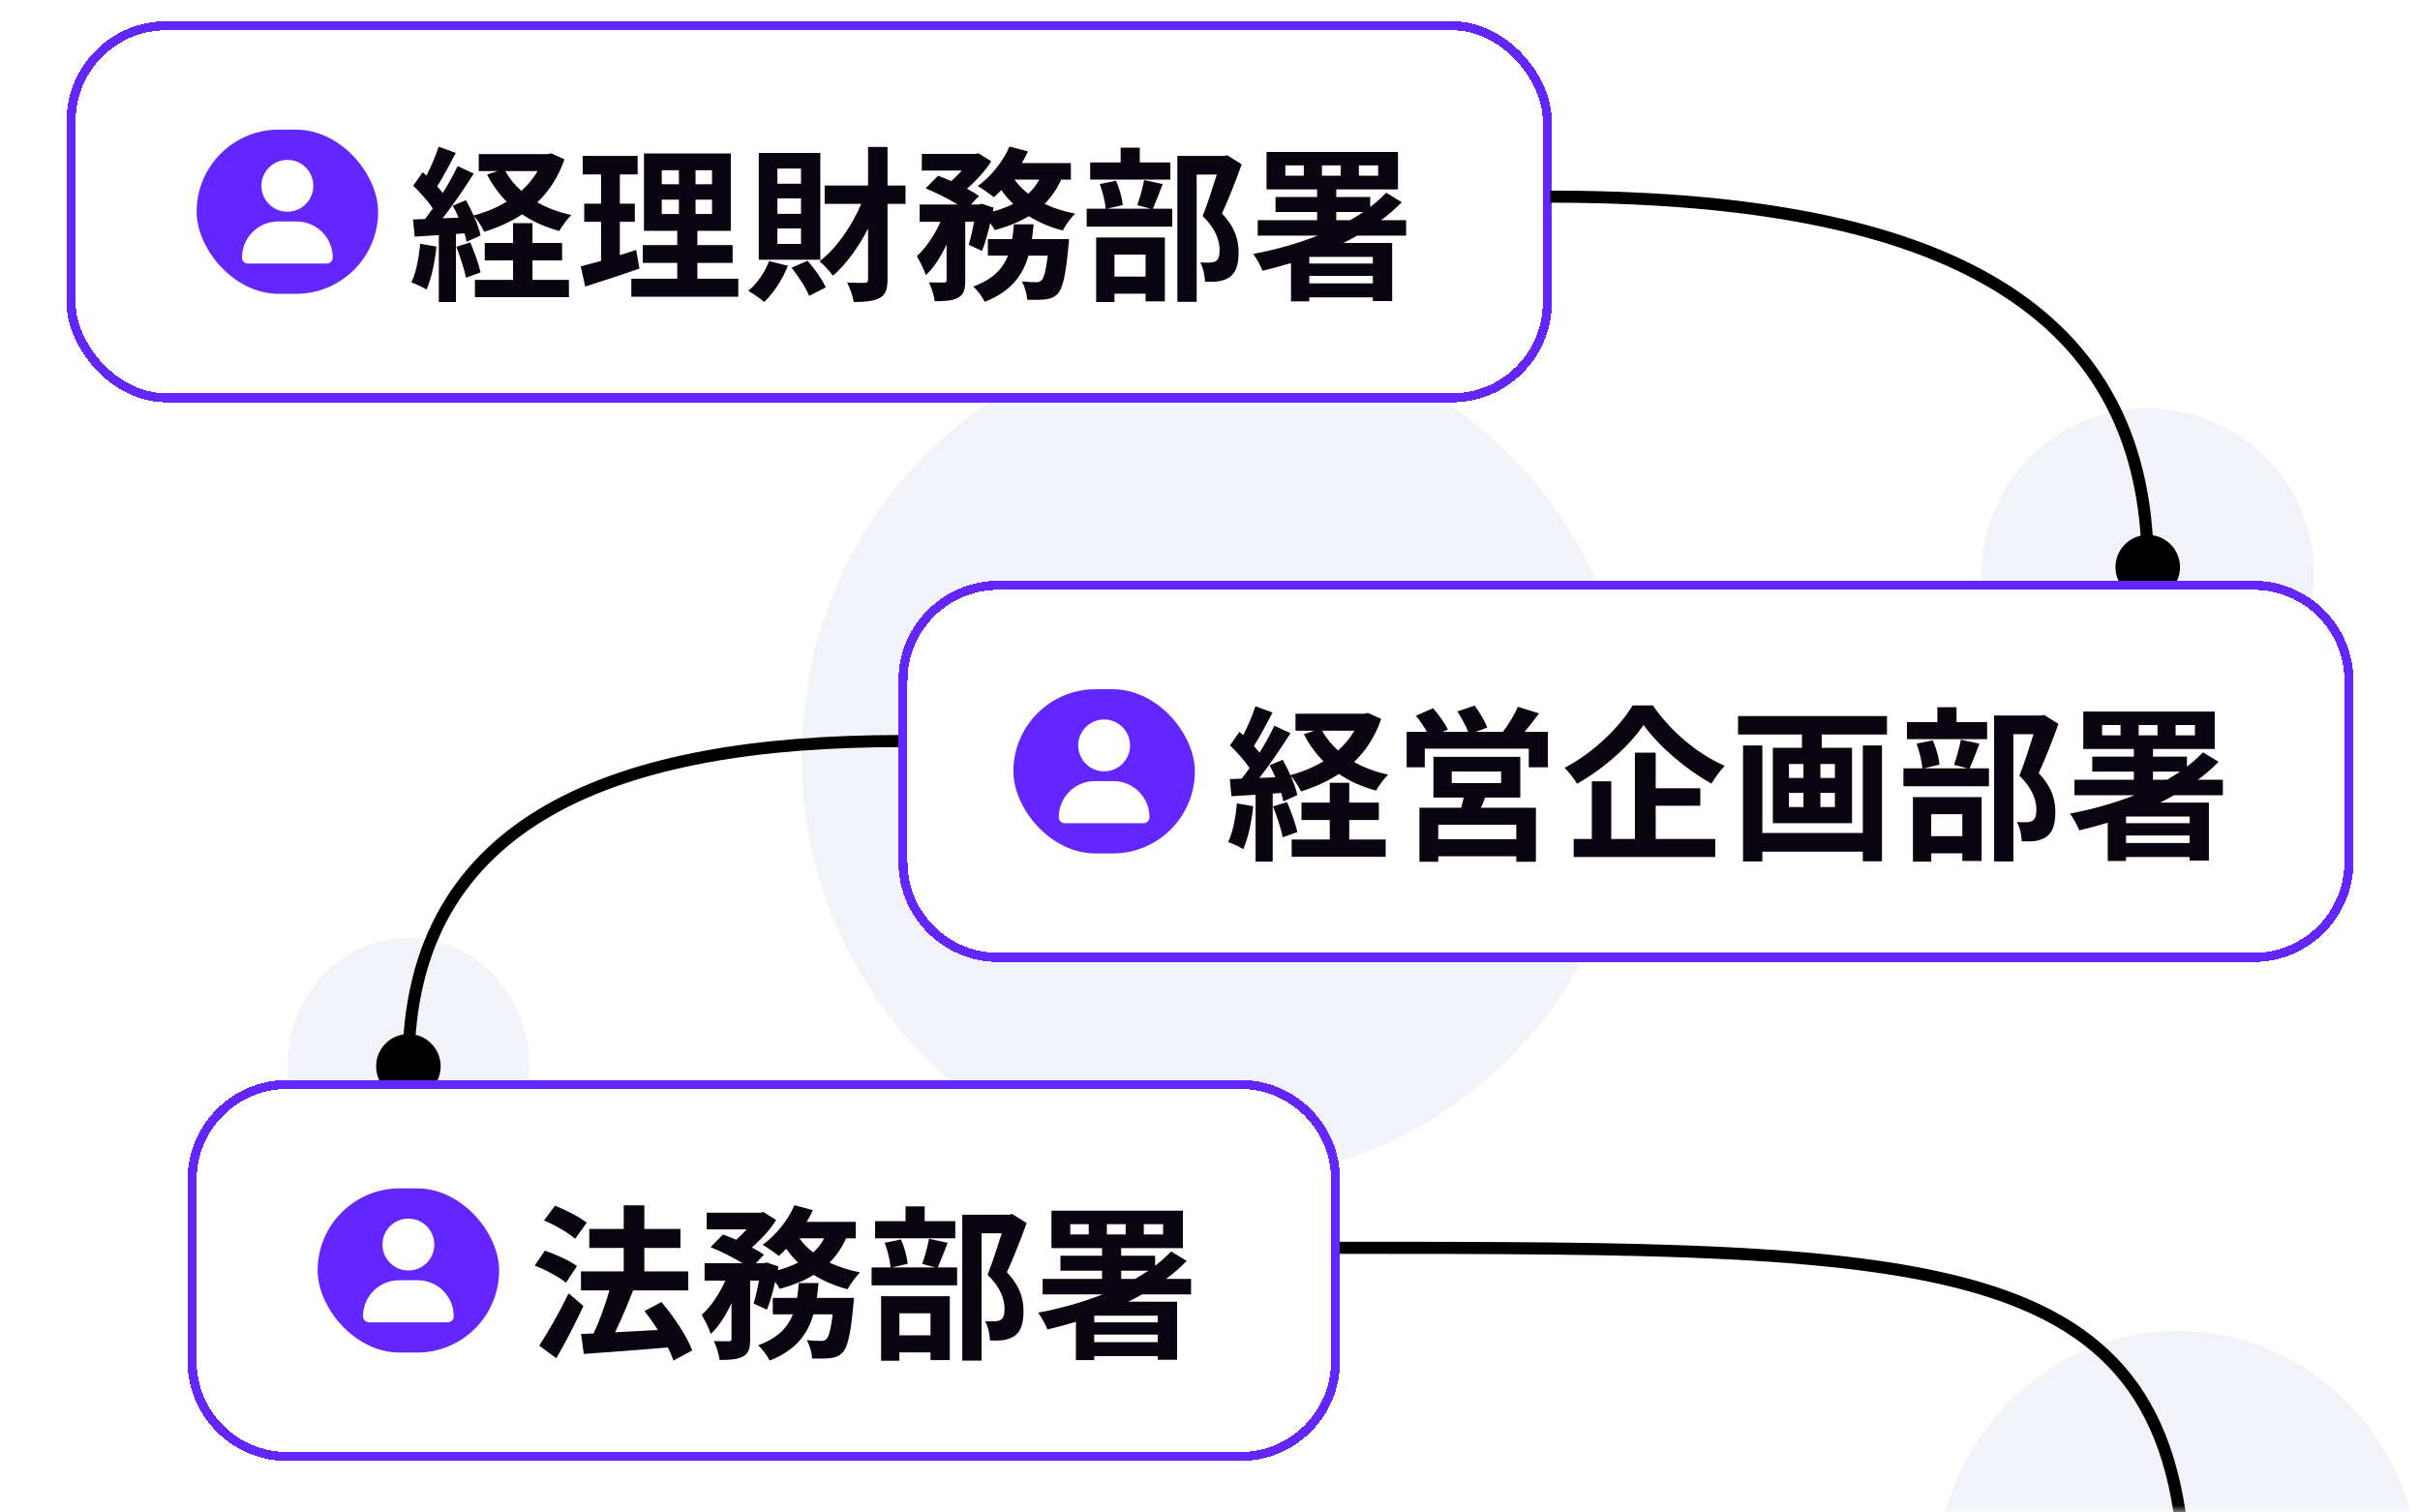 <?xml version="1.0" encoding="UTF-8"?> <svg xmlns="http://www.w3.org/2000/svg" width="160" height="100" viewBox="0 0 160 100" fill="none"><mask id="mask0_15694_73957" style="mask-type:alpha" maskUnits="userSpaceOnUse" x="0" y="0" width="160" height="100"><rect width="160" height="100" fill="white"></rect></mask><g mask="url(#mask0_15694_73957)"><path d="M80.5 78C95.688 78 108 65.464 108 50C108 34.536 95.688 22 80.5 22C65.312 22 53 34.536 53 50C53 65.464 65.312 78 80.5 78Z" fill="url(#paint0_linear_15694_73957)"></path><path d="M142 49C148.075 49 153 44.075 153 38C153 31.925 148.075 27 142 27C135.925 27 131 31.925 131 38C131 44.075 135.925 49 142 49Z" fill="url(#paint1_linear_15694_73957)"></path><path d="M27 79C31.418 79 35 75.194 35 70.5C35 65.806 31.418 62 27 62C22.582 62 19 65.806 19 70.5C19 75.194 22.582 79 27 79Z" fill="url(#paint2_linear_15694_73957)"></path><path d="M144 121C152.837 121 160 113.613 160 104.5C160 95.387 152.837 88 144 88C135.163 88 128 95.387 128 104.5C128 113.613 135.163 121 144 121Z" fill="url(#paint3_linear_15694_73957)"></path><g filter="url(#filter0_d_15694_73957)"><rect x="5" y="1" width="97" height="24" rx="6" fill="white" shape-rendering="crispEdges"></rect><rect x="4.7" y="0.7" width="97.6" height="24.6" rx="6.3" stroke="#6426FF" stroke-width="0.6" shape-rendering="crispEdges"></rect><rect x="13" y="7.57" width="12" height="10.857" rx="5.429" fill="#6426FF"></rect><g clip-path="url(#clip0_15694_73957)"><path d="M19 12.999C19.947 12.999 20.714 12.232 20.714 11.285C20.714 10.338 19.947 9.57 19 9.57C18.053 9.57 17.286 10.338 17.286 11.285C17.286 12.232 18.053 12.999 19 12.999ZM18.388 13.642C17.069 13.642 16 14.71 16 16.03C16 16.249 16.178 16.427 16.398 16.427H21.602C21.822 16.427 22 16.249 22 16.03C22 14.71 20.931 13.642 19.612 13.642H18.388Z" fill="white"></path></g><path d="M27.781 15.118L28.859 15.305C28.749 16.339 28.518 17.439 28.199 18.143C27.968 18 27.484 17.769 27.198 17.67C27.517 17.021 27.693 16.042 27.781 15.118ZM30.168 15.316L31.092 15.03C31.367 15.657 31.653 16.46 31.774 17.01L30.806 17.362C30.707 16.812 30.421 15.965 30.168 15.316ZM35.206 16.218V17.505H37.615V18.649H31.4V17.505H33.919V16.218H32.049V15.063H33.919V13.754H35.206V15.063H37.164V16.218H35.206ZM35.547 10.311H33.413C33.677 10.795 34.04 11.235 34.469 11.62C34.898 11.235 35.261 10.795 35.547 10.311ZM36.438 9.134L37.318 9.53C36.922 10.696 36.306 11.631 35.525 12.379C36.185 12.753 36.944 13.039 37.78 13.215C37.505 13.468 37.153 13.963 36.977 14.271C36.053 14.018 35.228 13.655 34.524 13.171C33.776 13.666 32.929 14.04 32.016 14.326C31.873 14.029 31.576 13.545 31.323 13.27C31.532 13.743 31.708 14.216 31.774 14.568L30.85 14.986C30.817 14.821 30.773 14.634 30.707 14.425L30.146 14.469V18.968H29.013V14.546L27.418 14.645L27.308 13.512L28.1 13.479C28.265 13.27 28.441 13.028 28.617 12.775C28.298 12.302 27.77 11.719 27.319 11.279L27.946 10.388C28.023 10.454 28.111 10.531 28.199 10.608C28.507 10.003 28.815 9.277 29.002 8.694L30.135 9.112C29.739 9.86 29.299 10.707 28.903 11.323C29.046 11.477 29.167 11.631 29.277 11.763C29.651 11.147 30.003 10.52 30.256 9.981L31.323 10.476C30.718 11.433 29.959 12.544 29.266 13.435L30.322 13.391C30.201 13.116 30.069 12.841 29.937 12.599L30.806 12.236C30.982 12.544 31.158 12.896 31.312 13.248C32.104 13.039 32.841 12.731 33.501 12.335C32.984 11.818 32.555 11.224 32.203 10.542L32.907 10.311H31.653V9.189H36.207L36.438 9.134ZM42.059 15.525L42.279 16.757C41.069 17.186 39.749 17.604 38.693 17.945L38.396 16.614C38.781 16.515 39.232 16.394 39.738 16.251V13.666H38.627V12.467H39.738V10.531H38.528V9.31H42.158V10.531H40.981V12.467H41.971V13.666H40.981V15.866C41.344 15.756 41.707 15.646 42.059 15.525ZM43.753 12.203V13.149H44.886V12.203H43.753ZM43.753 10.256V11.18H44.886V10.256H43.753ZM47.075 11.18V10.256H45.986V11.18H47.075ZM47.075 13.149V12.203H45.986V13.149H47.075ZM46.107 17.428H48.813V18.616H41.74V17.428H44.776V16.383H42.499V15.206H44.776V14.26H42.576V9.145H48.318V14.26H46.107V15.206H48.439V16.383H46.107V17.428ZM52.96 11.147V10.146H51.398V11.147H52.96ZM52.96 13.138V12.115H51.398V13.138H52.96ZM52.96 15.129V14.106H51.398V15.129H52.96ZM54.236 9.112V16.174H50.166V9.112H54.236ZM50.848 16.262L52.091 16.57C51.739 17.483 51.123 18.407 50.518 18.968C50.287 18.748 49.77 18.396 49.473 18.231C50.056 17.747 50.573 16.999 50.848 16.262ZM52.333 16.702L53.389 16.24C53.873 16.779 54.368 17.494 54.599 18L53.499 18.561C53.29 18.044 52.795 17.274 52.333 16.702ZM59.868 11.268V12.478H58.68V17.472C58.68 18.132 58.548 18.484 58.174 18.693C57.789 18.902 57.25 18.968 56.447 18.968C56.392 18.605 56.194 18.033 56.007 17.681C56.513 17.703 56.997 17.703 57.162 17.703C57.327 17.692 57.393 17.637 57.393 17.472V14.117C56.744 15.371 55.941 16.471 55.072 17.23C54.852 16.933 54.456 16.493 54.181 16.273C55.281 15.448 56.304 13.974 56.942 12.478H54.522V11.268H57.393V8.716H58.68V11.268H59.868ZM68.228 14.81H70.681C70.681 14.81 70.659 15.151 70.637 15.305C70.461 17.208 70.263 18.055 69.944 18.407C69.702 18.66 69.471 18.748 69.141 18.792C68.866 18.825 68.415 18.836 67.909 18.814C67.898 18.451 67.755 17.945 67.557 17.604C67.953 17.648 68.327 17.659 68.503 17.659C68.657 17.659 68.745 17.637 68.855 17.538C69.009 17.395 69.152 16.922 69.273 15.899H67.997C67.623 17.208 66.842 18.275 65.104 18.957C64.961 18.649 64.62 18.187 64.345 17.945C65.665 17.461 66.303 16.757 66.644 15.899H65.313V14.81H66.919C66.974 14.491 67.007 14.172 67.029 13.831H68.338C68.305 14.161 68.272 14.491 68.228 14.81ZM68.712 10.872H67.073C67.315 11.213 67.623 11.532 67.986 11.807C68.283 11.543 68.525 11.224 68.712 10.872ZM70.802 10.872H70.164C69.878 11.499 69.515 12.027 69.064 12.478C69.669 12.764 70.351 12.984 71.088 13.127C70.802 13.391 70.439 13.908 70.263 14.238C69.427 14.029 68.679 13.699 68.019 13.292C67.37 13.688 66.611 13.985 65.775 14.216C65.709 14.095 65.599 13.93 65.467 13.754C65.313 14.436 65.126 15.096 64.928 15.591L64.048 15.184C64.169 14.777 64.301 14.227 64.4 13.666H63.817V17.538C63.817 18.132 63.729 18.484 63.344 18.682C62.97 18.891 62.475 18.913 61.793 18.913C61.76 18.55 61.584 18.022 61.419 17.67C61.826 17.681 62.266 17.681 62.409 17.681C62.541 17.67 62.585 17.648 62.585 17.516V15.162C62.2 15.976 61.738 16.713 61.21 17.197C61.1 16.823 60.814 16.284 60.616 15.932C61.221 15.393 61.793 14.535 62.178 13.666H60.803V12.522H63.322C62.706 12.148 61.881 11.73 61.199 11.455L62.024 10.619C62.288 10.718 62.596 10.839 62.893 10.971C63.135 10.762 63.377 10.52 63.586 10.278H60.946V9.178H64.499L64.697 9.134L65.533 9.662C65.159 10.278 64.543 10.949 63.927 11.477C64.246 11.642 64.521 11.807 64.73 11.961L64.191 12.522H64.719L64.895 12.467L65.687 12.731L65.643 12.984C66.127 12.852 66.589 12.687 66.985 12.478C66.699 12.203 66.435 11.895 66.204 11.565C66.039 11.741 65.874 11.895 65.709 12.038C65.456 11.829 64.95 11.477 64.642 11.301C65.5 10.685 66.314 9.695 66.743 8.683L67.964 9.013C67.843 9.277 67.711 9.53 67.557 9.783H70.802V10.872ZM77.38 9.739V10.872H72.078V9.739H74.091V8.76H75.356V9.739H77.38ZM75.741 15.833H73.684V17.285H75.741V15.833ZM72.474 18.968V14.7H77.017V18.924H75.741V18.418H73.684V18.968H72.474ZM75.642 10.905L76.874 11.169C76.643 11.774 76.412 12.368 76.225 12.797H77.501V13.985H71.847V12.797H73.101C73.068 12.357 72.903 11.675 72.716 11.169L73.783 10.949C74.014 11.444 74.19 12.104 74.234 12.555L73.2 12.797H76.082L75.191 12.566C75.356 12.104 75.554 11.411 75.642 10.905ZM81.142 9.266L82.099 9.86C81.714 10.916 81.23 12.181 80.79 13.116C81.725 14.106 81.89 14.964 81.89 15.69C81.89 16.493 81.714 17.032 81.296 17.329C81.087 17.472 80.823 17.56 80.548 17.604C80.295 17.637 79.976 17.637 79.668 17.626C79.668 17.274 79.558 16.713 79.349 16.35C79.591 16.361 79.8 16.372 79.965 16.361C80.119 16.361 80.262 16.328 80.372 16.273C80.57 16.152 80.636 15.899 80.636 15.525C80.636 14.931 80.394 14.139 79.514 13.281C79.833 12.5 80.185 11.378 80.449 10.542H79.118V18.957H77.842V9.31H80.944L81.142 9.266ZM88.347 13.017V13.556H89.271C89.568 13.38 89.865 13.204 90.14 13.017H88.347ZM90.767 15.987H86.598L86.565 15.998V16.427H90.767V15.987ZM86.565 17.736H90.767V17.241H86.565V17.736ZM86.202 10.619V9.937H84.981V10.619H86.202ZM87.401 9.937V10.619H88.644V9.937H87.401ZM89.843 9.937V10.619H91.119V9.937H89.843ZM92.967 14.579H89.733C89.436 14.744 89.139 14.909 88.82 15.063H92.043V18.902H90.767V18.66H86.565V18.924H85.355V16.394C84.739 16.581 84.112 16.746 83.474 16.9C83.364 16.614 83.067 16.064 82.858 15.789C84.321 15.514 85.773 15.107 87.126 14.579H83.155V13.556H87.082V13.017H84.332V12.027H87.082V11.521H83.738V9.046H92.428V11.521H88.347V12.027H90.591V12.687C90.976 12.39 91.339 12.071 91.647 11.741L92.681 12.368C92.274 12.786 91.812 13.193 91.317 13.556H92.967V14.579Z" fill="#0A0310"></path></g><path d="M143.353 39.148C144.264 38.401 144.397 37.056 143.649 36.145C142.902 35.235 141.558 35.102 140.647 35.849C139.736 36.597 139.604 37.941 140.351 38.852C141.098 39.763 142.443 39.895 143.353 39.148ZM142.4 37.499C142.4 32.942 141.451 29.09 139.621 25.879C137.792 22.667 135.095 20.119 131.636 18.152C124.732 14.226 114.772 12.602 102.501 12.602L102.501 13.402C114.73 13.402 124.52 15.026 131.24 18.848C134.594 20.755 137.178 23.206 138.926 26.275C140.675 29.345 141.6 33.055 141.6 37.499L142.4 37.499Z" fill="black"></path><path d="M145.852 107.457C146.763 106.71 146.896 105.366 146.148 104.455C145.401 103.544 144.057 103.412 143.146 104.159C142.235 104.906 142.102 106.25 142.85 107.161C143.597 108.072 144.941 108.205 145.852 107.457ZM144.899 105.808C144.899 99.943 143.925 95.487 141.782 92.119C139.633 88.742 136.341 86.511 131.811 85.034C127.291 83.561 121.514 82.831 114.356 82.466C107.196 82.101 98.622 82.101 88.5 82.101L88.5 82.901C98.629 82.901 107.18 82.901 114.316 83.265C121.455 83.629 127.146 84.355 131.563 85.795C135.971 87.232 139.084 89.37 141.107 92.549C143.136 95.736 144.099 100.02 144.099 105.808L144.899 105.808Z" fill="black"></path><path d="M28.354 72.149C29.265 71.401 29.397 70.057 28.65 69.146C27.903 68.235 26.558 68.103 25.648 68.85C24.737 69.598 24.604 70.942 25.352 71.853C26.099 72.763 27.443 72.896 28.354 72.149ZM27.401 70.499C27.401 66.432 28.263 63.097 29.824 60.378C31.385 57.66 33.658 55.535 36.511 53.908C42.233 50.647 50.273 49.397 59.501 49.397L59.501 48.597C50.229 48.597 42.019 49.848 36.115 53.213C33.157 54.9 30.773 57.12 29.131 59.98C27.488 62.839 26.601 66.317 26.601 70.499L27.401 70.499Z" fill="black"></path><g filter="url(#filter1_d_15694_73957)"><path d="M13 77C13 73.686 15.686 71 19 71H82C85.314 71 88 73.686 88 77V89C88 92.314 85.314 95 82 95H19C15.686 95 13 92.314 13 89V77Z" fill="white" shape-rendering="crispEdges"></path><path d="M19 70.7C15.521 70.7 12.7 73.521 12.7 77V89C12.7 92.479 15.521 95.3 19 95.3H82C85.479 95.3 88.3 92.479 88.3 89V77C88.3 73.521 85.479 70.7 82 70.7H19Z" stroke="#6426FF" stroke-width="0.6" shape-rendering="crispEdges"></path><rect x="21" y="77.57" width="12" height="10.857" rx="5.429" fill="#6426FF"></rect><g clip-path="url(#clip1_15694_73957)"><path d="M27 82.999C27.947 82.999 28.714 82.231 28.714 81.285C28.714 80.338 27.947 79.57 27 79.57C26.053 79.57 25.286 80.338 25.286 81.285C25.286 82.231 26.053 82.999 27 82.999ZM26.388 83.642C25.069 83.642 24 84.71 24 86.03C24 86.249 24.178 86.427 24.398 86.427H29.602C29.822 86.427 30 86.249 30 86.03C30 84.71 28.931 83.642 27.612 83.642H26.388Z" fill="white"></path></g><path d="M38.795 79.838L38.025 80.905C37.596 80.52 36.694 79.992 35.968 79.695L36.694 78.716C37.398 78.991 38.322 79.464 38.795 79.838ZM38.146 82.709L37.42 83.809C36.98 83.435 36.067 82.951 35.352 82.676L36.023 81.686C36.727 81.928 37.673 82.346 38.146 82.709ZM37.596 84.513L38.575 85.349C38.036 86.493 37.398 87.747 36.782 88.803L35.649 87.967C36.199 87.142 36.98 85.778 37.596 84.513ZM45.769 88.286L44.526 88.957C44.438 88.704 44.317 88.396 44.152 88.088C42.161 88.264 40.082 88.407 38.597 88.517L38.421 87.197L39.246 87.164C39.642 86.328 40.027 85.239 40.291 84.315H38.41V83.061H41.237V81.51H38.96V80.256H41.237V78.694H42.601V80.256H44.988V81.51H42.601V83.061H45.505V84.315H41.809L41.853 84.326C41.501 85.25 41.061 86.262 40.665 87.087C41.545 87.043 42.524 86.988 43.492 86.933C43.217 86.493 42.909 86.064 42.612 85.679L43.734 85.085C44.548 86.053 45.428 87.362 45.769 88.286ZM54.008 84.81H56.461C56.461 84.81 56.439 85.151 56.417 85.305C56.241 87.208 56.043 88.055 55.724 88.407C55.482 88.66 55.251 88.748 54.921 88.792C54.646 88.825 54.195 88.836 53.689 88.814C53.678 88.451 53.535 87.945 53.337 87.604C53.733 87.648 54.107 87.659 54.283 87.659C54.437 87.659 54.525 87.637 54.635 87.538C54.789 87.395 54.932 86.922 55.053 85.899H53.777C53.403 87.208 52.622 88.275 50.884 88.957C50.741 88.649 50.4 88.187 50.125 87.945C51.445 87.461 52.083 86.757 52.424 85.899H51.093V84.81H52.699C52.754 84.491 52.787 84.172 52.809 83.831H54.118C54.085 84.161 54.052 84.491 54.008 84.81ZM54.492 80.872H52.853C53.095 81.213 53.403 81.532 53.766 81.807C54.063 81.543 54.305 81.224 54.492 80.872ZM56.582 80.872H55.944C55.658 81.499 55.295 82.027 54.844 82.478C55.449 82.764 56.131 82.984 56.868 83.127C56.582 83.391 56.219 83.908 56.043 84.238C55.207 84.029 54.459 83.699 53.799 83.292C53.15 83.688 52.391 83.985 51.555 84.216C51.489 84.095 51.379 83.93 51.247 83.754C51.093 84.436 50.906 85.096 50.708 85.591L49.828 85.184C49.949 84.777 50.081 84.227 50.18 83.666H49.597V87.538C49.597 88.132 49.509 88.484 49.124 88.682C48.75 88.891 48.255 88.913 47.573 88.913C47.54 88.55 47.364 88.022 47.199 87.67C47.606 87.681 48.046 87.681 48.189 87.681C48.321 87.67 48.365 87.648 48.365 87.516V85.162C47.98 85.976 47.518 86.713 46.99 87.197C46.88 86.823 46.594 86.284 46.396 85.932C47.001 85.393 47.573 84.535 47.958 83.666H46.583V82.522H49.102C48.486 82.148 47.661 81.73 46.979 81.455L47.804 80.619C48.068 80.718 48.376 80.839 48.673 80.971C48.915 80.762 49.157 80.52 49.366 80.278H46.726V79.178H50.279L50.477 79.134L51.313 79.662C50.939 80.278 50.323 80.949 49.707 81.477C50.026 81.642 50.301 81.807 50.51 81.961L49.971 82.522H50.499L50.675 82.467L51.467 82.731L51.423 82.984C51.907 82.852 52.369 82.687 52.765 82.478C52.479 82.203 52.215 81.895 51.984 81.565C51.819 81.741 51.654 81.895 51.489 82.038C51.236 81.829 50.73 81.477 50.422 81.301C51.28 80.685 52.094 79.695 52.523 78.683L53.744 79.013C53.623 79.277 53.491 79.53 53.337 79.783H56.582V80.872ZM63.16 79.739V80.872H57.858V79.739H59.871V78.76H61.136V79.739H63.16ZM61.521 85.833H59.464V87.285H61.521V85.833ZM58.254 88.968V84.7H62.797V88.924H61.521V88.418H59.464V88.968H58.254ZM61.422 80.905L62.654 81.169C62.423 81.774 62.192 82.368 62.005 82.797H63.281V83.985H57.627V82.797H58.881C58.848 82.357 58.683 81.675 58.496 81.169L59.563 80.949C59.794 81.444 59.97 82.104 60.014 82.555L58.98 82.797H61.862L60.971 82.566C61.136 82.104 61.334 81.411 61.422 80.905ZM66.922 79.266L67.879 79.86C67.494 80.916 67.01 82.181 66.57 83.116C67.505 84.106 67.67 84.964 67.67 85.69C67.67 86.493 67.494 87.032 67.076 87.329C66.867 87.472 66.603 87.56 66.328 87.604C66.075 87.637 65.756 87.637 65.448 87.626C65.448 87.274 65.338 86.713 65.129 86.35C65.371 86.361 65.58 86.372 65.745 86.361C65.899 86.361 66.042 86.328 66.152 86.273C66.35 86.152 66.416 85.899 66.416 85.525C66.416 84.931 66.174 84.139 65.294 83.281C65.613 82.5 65.965 81.378 66.229 80.542H64.898V88.957H63.622V79.31H66.724L66.922 79.266ZM74.127 83.017V83.556H75.051C75.348 83.38 75.645 83.204 75.92 83.017H74.127ZM76.547 85.987H72.378L72.345 85.998V86.427H76.547V85.987ZM72.345 87.736H76.547V87.241H72.345V87.736ZM71.982 80.619V79.937H70.761V80.619H71.982ZM73.181 79.937V80.619H74.424V79.937H73.181ZM75.623 79.937V80.619H76.899V79.937H75.623ZM78.747 84.579H75.513C75.216 84.744 74.919 84.909 74.6 85.063H77.823V88.902H76.547V88.66H72.345V88.924H71.135V86.394C70.519 86.581 69.892 86.746 69.254 86.9C69.144 86.614 68.847 86.064 68.638 85.789C70.101 85.514 71.553 85.107 72.906 84.579H68.935V83.556H72.862V83.017H70.112V82.027H72.862V81.521H69.518V79.046H78.208V81.521H74.127V82.027H76.371V82.687C76.756 82.39 77.119 82.071 77.427 81.741L78.461 82.368C78.054 82.786 77.592 83.193 77.097 83.556H78.747V84.579Z" fill="#0A0310"></path></g><g filter="url(#filter2_d_15694_73957)"><path d="M60 44C60 40.686 62.686 38 66 38H149C152.314 38 155 40.686 155 44V56C155 59.314 152.314 62 149 62H66C62.686 62 60 59.314 60 56V44Z" fill="white" shape-rendering="crispEdges"></path><path d="M66 37.7C62.521 37.7 59.7 40.521 59.7 44V56C59.7 59.479 62.521 62.3 66 62.3H149C152.479 62.3 155.3 59.479 155.3 56V44C155.3 40.521 152.479 37.7 149 37.7H66Z" stroke="#6426FF" stroke-width="0.6" shape-rendering="crispEdges"></path><rect x="67" y="44.57" width="12" height="10.857" rx="5.429" fill="#6426FF"></rect><g clip-path="url(#clip2_15694_73957)"><path d="M73 49.999C73.947 49.999 74.714 49.231 74.714 48.285C74.714 47.338 73.947 46.57 73 46.57C72.053 46.57 71.286 47.338 71.286 48.285C71.286 49.231 72.053 49.999 73 49.999ZM72.388 50.642C71.069 50.642 70 51.711 70 53.03C70 53.249 70.178 53.428 70.398 53.428H75.602C75.822 53.428 76 53.249 76 53.03C76 51.711 74.931 50.642 73.612 50.642H72.388Z" fill="white"></path></g><path d="M81.781 52.118L82.859 52.305C82.749 53.339 82.518 54.439 82.199 55.143C81.968 55 81.484 54.769 81.198 54.67C81.517 54.021 81.693 53.042 81.781 52.118ZM84.168 52.316L85.092 52.03C85.367 52.657 85.653 53.46 85.774 54.01L84.806 54.362C84.707 53.812 84.421 52.965 84.168 52.316ZM89.206 53.218V54.505H91.615V55.649H85.4V54.505H87.919V53.218H86.049V52.063H87.919V50.754H89.206V52.063H91.164V53.218H89.206ZM89.547 47.311H87.413C87.677 47.795 88.04 48.235 88.469 48.62C88.898 48.235 89.261 47.795 89.547 47.311ZM90.438 46.134L91.318 46.53C90.922 47.696 90.306 48.631 89.525 49.379C90.185 49.753 90.944 50.039 91.78 50.215C91.505 50.468 91.153 50.963 90.977 51.271C90.053 51.018 89.228 50.655 88.524 50.171C87.776 50.666 86.929 51.04 86.016 51.326C85.873 51.029 85.576 50.545 85.323 50.27C85.532 50.743 85.708 51.216 85.774 51.568L84.85 51.986C84.817 51.821 84.773 51.634 84.707 51.425L84.146 51.469V55.968H83.013V51.546L81.418 51.645L81.308 50.512L82.1 50.479C82.265 50.27 82.441 50.028 82.617 49.775C82.298 49.302 81.77 48.719 81.319 48.279L81.946 47.388C82.023 47.454 82.111 47.531 82.199 47.608C82.507 47.003 82.815 46.277 83.002 45.694L84.135 46.112C83.739 46.86 83.299 47.707 82.903 48.323C83.046 48.477 83.167 48.631 83.277 48.763C83.651 48.147 84.003 47.52 84.256 46.981L85.323 47.476C84.718 48.433 83.959 49.544 83.266 50.435L84.322 50.391C84.201 50.116 84.069 49.841 83.937 49.599L84.806 49.236C84.982 49.544 85.158 49.896 85.312 50.248C86.104 50.039 86.841 49.731 87.501 49.335C86.984 48.818 86.555 48.224 86.203 47.542L86.907 47.311H85.653V46.189H90.207L90.438 46.134ZM100.25 54.483V53.526H95.091V54.483H100.25ZM95.982 50.006V50.776H99.249V50.006H95.982ZM100.514 51.733H98.193C98.105 51.975 98.006 52.195 97.907 52.404H101.548V55.979H100.25V55.616H95.091V55.979H93.848V52.404H96.609C96.664 52.184 96.73 51.953 96.774 51.733H94.772V49.038H100.514V51.733ZM100.8 47.388H102.34V49.731H101.075V48.499H94.2V49.731H93.001V47.388H94.343C94.145 47.036 93.87 46.64 93.617 46.321L94.75 45.826C95.113 46.244 95.542 46.827 95.729 47.234L95.377 47.388H97.071C96.917 46.992 96.62 46.453 96.356 46.035L97.5 45.65C97.819 46.079 98.182 46.706 98.336 47.102L97.566 47.388H99.37C99.722 46.915 100.14 46.255 100.349 45.727L101.757 46.167C101.438 46.585 101.108 47.025 100.8 47.388ZM107.939 45.639H109.281C110.469 47.377 112.273 48.873 114.033 49.632C113.703 49.973 113.406 50.402 113.153 50.809C111.448 49.863 109.611 48.279 108.665 46.926C107.774 48.268 106.08 49.797 104.265 50.82C104.1 50.523 103.726 50.039 103.44 49.764C105.343 48.785 107.114 47.036 107.939 45.639ZM109.468 52.272V54.472H113.406V55.66H104.045V54.472H105.244V50.655H106.531V54.472H108.093V48.763H109.468V51.117H112.416V52.272H109.468ZM123.163 54.076V48.29H124.428V55.946H123.163V55.308H116.519V55.957H115.243V48.29H116.519V54.076H123.163ZM121.315 50.435V49.511H120.358V50.435H121.315ZM121.315 52.36V51.425H120.358V52.36H121.315ZM118.279 51.425V52.36H119.236V51.425H118.279ZM118.279 49.511V50.435H119.236V49.511H118.279ZM114.913 46.343H124.758V47.564H120.446V48.444H122.448V53.427H117.212V48.444H119.137V47.564H114.913V46.343ZM131.38 46.739V47.872H126.078V46.739H128.091V45.76H129.356V46.739H131.38ZM129.741 52.833H127.684V54.285H129.741V52.833ZM126.474 55.968V51.7H131.017V55.924H129.741V55.418H127.684V55.968H126.474ZM129.642 47.905L130.874 48.169C130.643 48.774 130.412 49.368 130.225 49.797H131.501V50.985H125.847V49.797H127.101C127.068 49.357 126.903 48.675 126.716 48.169L127.783 47.949C128.014 48.444 128.19 49.104 128.234 49.555L127.2 49.797H130.082L129.191 49.566C129.356 49.104 129.554 48.411 129.642 47.905ZM135.142 46.266L136.099 46.86C135.714 47.916 135.23 49.181 134.79 50.116C135.725 51.106 135.89 51.964 135.89 52.69C135.89 53.493 135.714 54.032 135.296 54.329C135.087 54.472 134.823 54.56 134.548 54.604C134.295 54.637 133.976 54.637 133.668 54.626C133.668 54.274 133.558 53.713 133.349 53.35C133.591 53.361 133.8 53.372 133.965 53.361C134.119 53.361 134.262 53.328 134.372 53.273C134.57 53.152 134.636 52.899 134.636 52.525C134.636 51.931 134.394 51.139 133.514 50.281C133.833 49.5 134.185 48.378 134.449 47.542H133.118V55.957H131.842V46.31H134.944L135.142 46.266ZM142.347 50.017V50.556H143.271C143.568 50.38 143.865 50.204 144.14 50.017H142.347ZM144.767 52.987H140.598L140.565 52.998V53.427H144.767V52.987ZM140.565 54.736H144.767V54.241H140.565V54.736ZM140.202 47.619V46.937H138.981V47.619H140.202ZM141.401 46.937V47.619H142.644V46.937H141.401ZM143.843 46.937V47.619H145.119V46.937H143.843ZM146.967 51.579H143.733C143.436 51.744 143.139 51.909 142.82 52.063H146.043V55.902H144.767V55.66H140.565V55.924H139.355V53.394C138.739 53.581 138.112 53.746 137.474 53.9C137.364 53.614 137.067 53.064 136.858 52.789C138.321 52.514 139.773 52.107 141.126 51.579H137.155V50.556H141.082V50.017H138.332V49.027H141.082V48.521H137.738V46.046H146.428V48.521H142.347V49.027H144.591V49.687C144.976 49.39 145.339 49.071 145.647 48.741L146.681 49.368C146.274 49.786 145.812 50.193 145.317 50.556H146.967V51.579Z" fill="#0A0310"></path></g></g><defs><filter id="filter0_d_15694_73957" x="-1.6" y="-4.602" width="110.199" height="37.203" filterUnits="userSpaceOnUse" color-interpolation-filters="sRGB"><feFlood flood-opacity="0" result="BackgroundImageFix"></feFlood><feColorMatrix in="SourceAlpha" type="matrix" values="0 0 0 0 0 0 0 0 0 0 0 0 0 0 0 0 0 0 127 0" result="hardAlpha"></feColorMatrix><feOffset dy="1"></feOffset><feGaussianBlur stdDeviation="3"></feGaussianBlur><feComposite in2="hardAlpha" operator="out"></feComposite><feColorMatrix type="matrix" values="0 0 0 0 0 0 0 0 0 0 0 0 0 0 0 0 0 0 0.16 0"></feColorMatrix><feBlend mode="normal" in2="BackgroundImageFix" result="effect1_dropShadow_15694_73957"></feBlend><feBlend mode="normal" in="SourceGraphic" in2="effect1_dropShadow_15694_73957" result="shape"></feBlend></filter><filter id="filter1_d_15694_73957" x="6.4" y="65.398" width="88.199" height="37.203" filterUnits="userSpaceOnUse" color-interpolation-filters="sRGB"><feFlood flood-opacity="0" result="BackgroundImageFix"></feFlood><feColorMatrix in="SourceAlpha" type="matrix" values="0 0 0 0 0 0 0 0 0 0 0 0 0 0 0 0 0 0 127 0" result="hardAlpha"></feColorMatrix><feOffset dy="1"></feOffset><feGaussianBlur stdDeviation="3"></feGaussianBlur><feComposite in2="hardAlpha" operator="out"></feComposite><feColorMatrix type="matrix" values="0 0 0 0 0 0 0 0 0 0 0 0 0 0 0 0 0 0 0.16 0"></feColorMatrix><feBlend mode="normal" in2="BackgroundImageFix" result="effect1_dropShadow_15694_73957"></feBlend><feBlend mode="normal" in="SourceGraphic" in2="effect1_dropShadow_15694_73957" result="shape"></feBlend></filter><filter id="filter2_d_15694_73957" x="53.4" y="32.398" width="108.199" height="37.203" filterUnits="userSpaceOnUse" color-interpolation-filters="sRGB"><feFlood flood-opacity="0" result="BackgroundImageFix"></feFlood><feColorMatrix in="SourceAlpha" type="matrix" values="0 0 0 0 0 0 0 0 0 0 0 0 0 0 0 0 0 0 127 0" result="hardAlpha"></feColorMatrix><feOffset dy="1"></feOffset><feGaussianBlur stdDeviation="3"></feGaussianBlur><feComposite in2="hardAlpha" operator="out"></feComposite><feColorMatrix type="matrix" values="0 0 0 0 0 0 0 0 0 0 0 0 0 0 0 0 0 0 0.16 0"></feColorMatrix><feBlend mode="normal" in2="BackgroundImageFix" result="effect1_dropShadow_15694_73957"></feBlend><feBlend mode="normal" in="SourceGraphic" in2="effect1_dropShadow_15694_73957" result="shape"></feBlend></filter><linearGradient id="paint0_linear_15694_73957" x1="80.5" y1="22" x2="80.5" y2="78" gradientUnits="userSpaceOnUse"><stop stop-color="#F1F3F8"></stop><stop offset="1" stop-color="#F1F3F8"></stop></linearGradient><linearGradient id="paint1_linear_15694_73957" x1="142" y1="27" x2="142" y2="49" gradientUnits="userSpaceOnUse"><stop stop-color="#F1F3F8"></stop><stop offset="1" stop-color="#F1F3F8"></stop></linearGradient><linearGradient id="paint2_linear_15694_73957" x1="27" y1="62" x2="27" y2="79" gradientUnits="userSpaceOnUse"><stop stop-color="#F1F3F8"></stop><stop offset="1" stop-color="#F1F3F8"></stop></linearGradient><linearGradient id="paint3_linear_15694_73957" x1="144" y1="88" x2="144" y2="121" gradientUnits="userSpaceOnUse"><stop stop-color="#F1F3F8"></stop><stop offset="1" stop-color="#F1F3F8"></stop></linearGradient><clipPath id="clip0_15694_73957"><rect width="6" height="6.857" fill="white" transform="translate(16 9.57)"></rect></clipPath><clipPath id="clip1_15694_73957"><rect width="6" height="6.857" fill="white" transform="translate(24 79.57)"></rect></clipPath><clipPath id="clip2_15694_73957"><rect width="6" height="6.857" fill="white" transform="translate(70 46.57)"></rect></clipPath></defs></svg> 